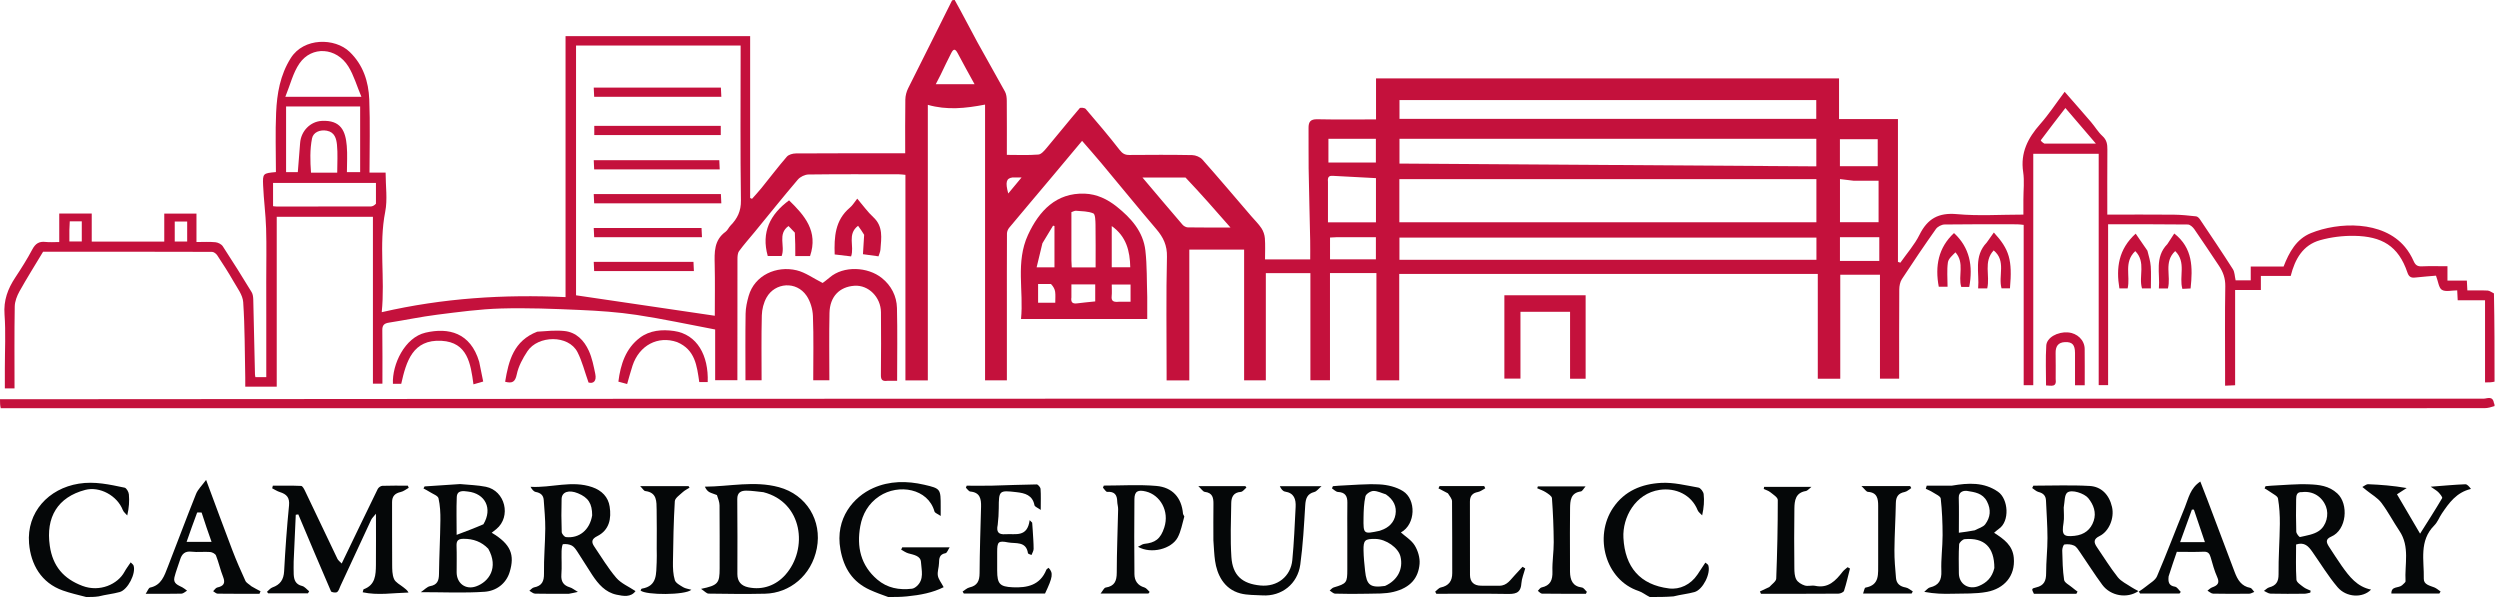 <svg width="201" height="48" viewBox="0 0 201 48" fill="none" xmlns="http://www.w3.org/2000/svg">
<path d="M76.757 1.19644e-09C77.394 1.134 77.972 2.276 78.585 3.399C79.311 4.729 80.077 6.038 80.802 7.369C80.916 7.578 80.943 7.856 80.945 8.103C80.958 9.527 80.951 10.951 80.951 12.452C81.819 12.452 82.656 12.493 83.486 12.426C83.725 12.407 83.972 12.104 84.159 11.883C85.047 10.827 85.909 9.749 86.805 8.701C86.867 8.628 87.209 8.664 87.291 8.76C88.218 9.84 89.142 10.925 90.014 12.05C90.242 12.345 90.442 12.462 90.795 12.46C92.481 12.447 94.168 12.438 95.853 12.47C96.132 12.476 96.489 12.622 96.671 12.827C97.999 14.324 99.291 15.853 100.595 17.372C100.872 17.695 101.185 17.995 101.419 18.347C101.573 18.578 101.675 18.88 101.696 19.158C101.738 19.712 101.708 20.271 101.708 20.856C102.922 20.856 104.082 20.856 105.341 20.856C105.341 20.364 105.349 19.856 105.339 19.349C105.3 17.412 105.246 15.476 105.214 13.54C105.196 12.459 105.22 11.378 105.207 10.297C105.201 9.802 105.357 9.576 105.908 9.588C107.462 9.622 109.017 9.6 110.633 9.6C110.633 8.486 110.633 7.395 110.633 6.302C123.062 6.302 135.43 6.302 147.859 6.302C147.859 7.421 147.859 8.468 147.859 9.575C149.441 9.575 150.963 9.575 152.595 9.575C152.595 13.443 152.595 17.251 152.595 21.058C152.66 21.079 152.725 21.099 152.79 21.12C153.309 20.377 153.927 19.683 154.326 18.88C154.971 17.581 155.857 17.08 157.342 17.217C159.077 17.376 160.838 17.254 162.681 17.254C162.681 16.835 162.681 16.434 162.681 16.034C162.681 15.299 162.771 14.55 162.663 13.832C162.428 12.278 163.044 11.096 164.03 9.979C164.726 9.191 165.308 8.301 165.999 7.38C166.713 8.197 167.422 8.999 168.119 9.812C168.435 10.181 168.685 10.617 169.04 10.94C169.387 11.257 169.437 11.603 169.433 12.028C169.419 13.751 169.427 15.474 169.427 17.254C171.251 17.254 173.018 17.243 174.784 17.26C175.38 17.266 175.977 17.33 176.57 17.395C176.681 17.407 176.805 17.532 176.876 17.637C177.768 18.966 178.663 20.293 179.524 21.642C179.673 21.875 179.668 22.206 179.744 22.537C180.097 22.537 180.497 22.537 180.959 22.537C180.959 22.181 180.959 21.826 180.959 21.43C181.875 21.43 182.732 21.43 183.6 21.43C184.049 20.276 184.625 19.219 185.796 18.743C188.004 17.846 191.573 17.707 193.363 19.86C193.643 20.196 193.877 20.587 194.054 20.987C194.196 21.31 194.359 21.431 194.713 21.414C195.379 21.383 196.048 21.405 196.776 21.405C196.776 21.789 196.776 22.143 196.776 22.558C197.319 22.558 197.806 22.558 198.335 22.558C198.35 22.841 198.361 23.068 198.376 23.351C198.939 23.351 199.475 23.335 200.009 23.361C200.163 23.369 200.312 23.496 200.513 23.59C200.562 25.949 200.562 28.287 200.562 30.685C200.326 30.746 200.089 30.746 199.797 30.746C199.797 28.548 199.797 26.374 199.797 24.139C199.041 24.139 198.338 24.139 197.599 24.139C197.585 23.855 197.573 23.629 197.559 23.345C197.118 23.345 196.631 23.482 196.331 23.304C196.075 23.152 196.035 22.638 195.853 22.163C195.368 22.206 194.76 22.25 194.154 22.317C193.821 22.355 193.66 22.22 193.556 21.911C192.829 19.756 191.486 19.002 189.292 18.962C188.372 18.946 187.418 19.063 186.533 19.312C185.158 19.699 184.518 20.817 184.173 22.186C183.395 22.186 182.603 22.186 181.774 22.186C181.774 22.575 181.774 22.914 181.774 23.314C181.082 23.314 180.424 23.314 179.704 23.314C179.704 25.89 179.704 28.407 179.704 30.974C179.42 30.987 179.196 30.997 178.897 31.01C178.897 30.612 178.897 30.251 178.897 29.891C178.897 27.599 178.873 25.306 178.913 23.015C178.924 22.38 178.738 21.864 178.401 21.364C177.743 20.385 177.097 19.397 176.424 18.428C176.305 18.258 176.081 18.052 175.903 18.05C173.767 18.023 171.631 18.033 169.492 18.033C169.492 22.361 169.492 26.643 169.492 30.965C169.298 30.965 169.074 30.965 168.735 30.965C168.735 24.784 168.735 18.596 168.735 12.367C166.926 12.367 165.231 12.367 163.475 12.367C163.475 18.554 163.475 24.746 163.475 30.972C163.19 30.972 162.966 30.972 162.704 30.972C162.704 26.682 162.704 22.407 162.704 18.081C162.509 18.062 162.346 18.035 162.183 18.034C160.238 18.031 158.291 18.02 156.346 18.049C156.107 18.052 155.786 18.218 155.648 18.412C154.712 19.735 153.803 21.079 152.915 22.436C152.765 22.666 152.703 22.992 152.701 23.275C152.685 25.65 152.692 28.026 152.692 30.444C152.179 30.444 151.695 30.444 151.149 30.444C151.149 27.673 151.149 24.897 151.149 22.088C150.042 22.088 148.996 22.088 147.957 22.088C147.957 24.879 147.957 27.648 147.957 30.452C147.408 30.452 146.837 30.452 146.15 30.452C146.15 27.665 146.15 24.895 146.15 22.025C134.876 22.025 123.718 22.025 112.498 22.025C112.498 24.817 112.498 27.679 112.498 30.579C111.867 30.579 111.297 30.579 110.664 30.579C110.664 27.707 110.664 24.844 110.664 21.953C109.4 21.953 108.196 21.953 106.93 21.953C106.93 24.805 106.93 27.668 106.93 30.573C106.386 30.573 105.902 30.573 105.356 30.573C105.356 27.718 105.356 24.855 105.356 21.959C104.119 21.959 102.942 21.959 101.773 21.959C101.773 24.832 101.773 27.687 101.773 30.579C101.228 30.579 100.658 30.579 100.027 30.579C100.027 27.099 100.027 23.63 100.027 20.07C98.539 20.07 97.111 20.07 95.62 20.07C95.62 23.532 95.62 27.044 95.62 30.585C95.005 30.585 94.449 30.585 93.795 30.585C93.795 30.376 93.795 30.15 93.795 29.924C93.795 26.832 93.749 23.739 93.823 20.649C93.845 19.728 93.532 19.084 92.975 18.43C91.473 16.668 90.011 14.871 88.527 13.093C88.023 12.489 87.499 11.902 87 11.325C86.209 12.271 85.421 13.217 84.628 14.16C83.465 15.544 82.295 16.923 81.138 18.312C81.037 18.434 80.961 18.62 80.96 18.776C80.949 20.83 80.953 22.884 80.953 24.938C80.953 26.806 80.953 28.673 80.953 30.579C80.472 30.579 79.901 30.579 79.199 30.579C79.199 23.196 79.199 15.824 79.199 8.409C77.596 8.719 76.123 8.864 74.597 8.429C74.597 15.825 74.597 23.188 74.597 30.584C73.975 30.584 73.405 30.584 72.796 30.584C72.796 25.073 72.796 19.589 72.796 14.057C72.599 14.04 72.435 14.013 72.272 14.013C69.85 14.01 67.428 13.997 65.007 14.029C64.715 14.033 64.34 14.213 64.149 14.436C62.965 15.825 61.824 17.25 60.667 18.661C60.25 19.17 59.807 19.661 59.421 20.192C59.301 20.358 59.292 20.63 59.292 20.854C59.284 24.075 59.286 27.296 59.286 30.567C58.703 30.567 58.132 30.567 57.499 30.567C57.499 29.244 57.499 27.894 57.499 26.491C55.364 26.088 53.288 25.637 51.192 25.32C49.679 25.091 48.142 24.988 46.611 24.921C44.504 24.828 42.39 24.743 40.284 24.803C38.567 24.852 36.853 25.087 35.145 25.302C33.849 25.466 32.566 25.739 31.274 25.939C30.89 25.999 30.731 26.142 30.738 26.552C30.759 27.974 30.746 29.396 30.746 30.846C30.469 30.846 30.245 30.846 29.983 30.846C29.983 26.371 29.983 21.923 29.983 17.43C27.386 17.43 24.826 17.43 22.249 17.43C22.249 21.957 22.249 26.499 22.249 31.088C21.465 31.088 20.635 31.088 19.719 31.088C19.719 30.858 19.724 30.608 19.718 30.358C19.676 28.335 19.689 26.308 19.553 24.291C19.515 23.715 19.074 23.151 18.767 22.61C18.362 21.898 17.915 21.209 17.465 20.525C17.378 20.395 17.19 20.25 17.048 20.25C12.508 20.235 7.969 20.238 3.465 20.238C2.815 21.32 2.165 22.353 1.57 23.418C1.365 23.787 1.192 24.23 1.185 24.643C1.148 26.823 1.168 29.004 1.168 31.225C0.91 31.225 0.686 31.225 0.389 31.225C0.389 30.697 0.389 30.163 0.389 29.629C0.389 28.18 0.47 26.726 0.364 25.285C0.279 24.146 0.628 23.22 1.227 22.313C1.713 21.578 2.186 20.83 2.599 20.052C2.846 19.586 3.146 19.391 3.665 19.452C4.006 19.492 4.356 19.459 4.763 19.459C4.763 18.704 4.763 17.959 4.763 17.169C5.652 17.169 6.482 17.169 7.375 17.169C7.375 17.899 7.375 18.643 7.375 19.423C9.347 19.423 11.258 19.423 13.207 19.423C13.207 18.682 13.207 17.954 13.207 17.175C14.074 17.175 14.904 17.175 15.796 17.175C15.796 17.887 15.796 18.632 15.796 19.459C16.343 19.459 16.835 19.427 17.319 19.475C17.529 19.495 17.801 19.631 17.912 19.801C18.707 21.016 19.475 22.248 20.231 23.488C20.334 23.655 20.357 23.89 20.363 24.095C20.415 26.096 20.455 28.098 20.5 30.099C20.501 30.161 20.518 30.223 20.533 30.32C20.847 30.32 21.158 30.32 21.409 30.32C21.409 28.662 21.41 27.014 21.409 25.365C21.409 24.457 21.406 23.549 21.406 22.641C21.405 21.214 21.439 19.786 21.395 18.36C21.36 17.211 21.204 16.066 21.155 14.917C21.113 13.933 21.146 13.931 22.184 13.834C22.184 12.247 22.128 10.651 22.2 9.06C22.269 7.525 22.518 6.039 23.378 4.67C24.423 3.008 26.93 3.033 28.111 4.17C29.202 5.22 29.63 6.559 29.689 7.994C29.767 9.932 29.708 11.876 29.708 13.877C30.154 13.877 30.553 13.877 31.003 13.877C31.003 14.969 31.167 16.034 30.971 17.027C30.447 19.689 30.969 22.35 30.691 25.1C35.633 23.961 40.521 23.658 45.47 23.888C45.47 16.88 45.47 9.916 45.47 2.903C50.358 2.903 55.296 2.903 60.312 2.903C60.312 7.225 60.312 11.572 60.312 15.919C60.362 15.942 60.412 15.965 60.462 15.987C60.715 15.699 60.98 15.419 61.221 15.12C61.9 14.281 62.553 13.418 63.259 12.601C63.408 12.428 63.737 12.338 63.985 12.336C66.687 12.318 69.39 12.324 72.093 12.324C72.303 12.324 72.513 12.324 72.778 12.324C72.778 10.845 72.766 9.424 72.789 8.003C72.794 7.7 72.879 7.373 73.014 7.1C74.178 4.76 75.362 2.43 76.54 0.048C76.598 -2.66771e-07 76.656 -2.58263e-07 76.757 1.19644e-09ZM46.314 17.578C46.314 19.669 46.314 21.76 46.314 23.742C50.079 24.297 53.766 24.84 57.47 25.386C57.47 24.091 57.494 22.688 57.462 21.286C57.439 20.285 57.398 19.31 58.339 18.631C58.503 18.513 58.585 18.288 58.731 18.139C59.284 17.575 59.584 16.978 59.571 16.117C59.514 12.207 59.546 8.296 59.546 4.386C59.546 4.154 59.546 3.922 59.546 3.662C55.074 3.662 50.657 3.662 46.314 3.662C46.314 8.276 46.314 12.863 46.314 17.578ZM129.543 14.4C123.873 14.4 118.204 14.4 112.508 14.4C112.508 15.502 112.508 16.677 112.508 17.869C123.703 17.869 134.865 17.869 146.038 17.869C146.038 16.704 146.038 15.571 146.038 14.4C140.558 14.4 135.114 14.4 129.543 14.4ZM127.2 11.157C122.305 11.157 117.409 11.157 112.518 11.157C112.518 11.847 112.518 12.46 112.518 13.151C123.719 13.226 134.88 13.3 146.032 13.375C146.032 12.583 146.032 11.883 146.032 11.157C139.769 11.157 133.55 11.157 127.2 11.157ZM128.238 20.887C134.166 20.887 140.094 20.887 146.041 20.887C146.041 20.342 146.041 19.728 146.041 19.105C134.844 19.105 123.682 19.105 112.515 19.105C112.515 19.712 112.515 20.282 112.515 20.887C117.739 20.887 122.924 20.887 128.238 20.887ZM138.746 8.043C130.001 8.043 121.255 8.043 112.519 8.043C112.519 8.607 112.519 9.091 112.519 9.556C123.726 9.556 134.889 9.556 146.027 9.556C146.027 9.069 146.027 8.628 146.027 8.043C143.611 8.043 141.243 8.043 138.746 8.043ZM26.141 8.562C25.092 8.562 24.044 8.562 23.001 8.562C23.001 10.378 23.001 12.114 23.001 13.838C23.352 13.838 23.663 13.838 23.944 13.838C24.008 13.028 24.074 12.265 24.129 11.501C24.199 10.522 24.965 9.772 25.857 9.721C27.427 9.632 27.782 10.558 27.881 11.735C27.94 12.434 27.892 13.143 27.892 13.84C28.278 13.84 28.589 13.84 28.956 13.84C28.956 12.063 28.956 10.328 28.956 8.562C27.992 8.562 27.131 8.562 26.141 8.562ZM25.751 7.784C26.801 7.784 27.85 7.784 29.057 7.784C28.684 6.896 28.449 6.056 28.008 5.345C27.049 3.8 25.065 3.676 24.079 5.098C23.559 5.848 23.34 6.807 22.94 7.784C23.951 7.784 24.786 7.784 25.751 7.784ZM30.226 16.381C30.226 15.825 30.226 15.27 30.226 14.709C27.426 14.709 24.682 14.709 21.954 14.709C21.954 15.356 21.954 15.954 21.954 16.577C22.062 16.588 22.143 16.604 22.225 16.604C24.749 16.605 27.273 16.607 29.797 16.601C29.936 16.601 30.075 16.538 30.226 16.381ZM95.314 14.272C94.209 14.272 93.104 14.272 91.853 14.272C92.997 15.623 94.029 16.85 95.075 18.065C95.172 18.179 95.356 18.279 95.501 18.282C96.592 18.3 97.683 18.292 98.93 18.292C97.701 16.889 96.561 15.587 95.314 14.272ZM106.768 14.618C106.768 15.708 106.768 16.799 106.768 17.873C108.112 17.873 109.358 17.873 110.627 17.873C110.627 16.669 110.627 15.495 110.627 14.322C109.465 14.26 108.335 14.201 107.205 14.14C106.949 14.126 106.712 14.126 106.768 14.618ZM149.026 14.53C148.662 14.486 148.298 14.442 147.934 14.398C147.934 15.612 147.934 16.742 147.934 17.866C149.023 17.866 150.07 17.866 151.038 17.866C151.038 16.744 151.038 15.662 151.038 14.53C150.346 14.53 149.748 14.53 149.026 14.53ZM107.495 11.157C107.266 11.157 107.037 11.157 106.805 11.157C106.805 11.841 106.805 12.453 106.805 13.066C108.102 13.066 109.361 13.066 110.621 13.066C110.621 12.417 110.621 11.806 110.621 11.157C109.596 11.157 108.609 11.157 107.495 11.157ZM25.005 13.88C25.69 13.88 26.375 13.88 27.112 13.88C27.112 13.095 27.166 12.361 27.093 11.64C27.045 11.156 26.913 10.625 26.275 10.508C25.706 10.405 25.181 10.646 25.086 11.131C24.91 12.023 24.938 12.954 25.005 13.88ZM150.278 13.362C150.507 13.362 150.735 13.362 150.968 13.362C150.968 12.592 150.968 11.894 150.968 11.193C149.931 11.193 148.932 11.193 147.929 11.193C147.929 11.928 147.929 12.626 147.929 13.362C148.695 13.362 149.423 13.362 150.278 13.362ZM107.499 19.07C107.312 19.079 107.125 19.088 106.934 19.098C106.934 19.71 106.934 20.278 106.934 20.851C108.187 20.851 109.402 20.851 110.622 20.851C110.622 20.246 110.622 19.678 110.622 19.07C109.599 19.07 108.612 19.07 107.499 19.07ZM164.369 11.546C165.706 11.546 167.044 11.546 168.509 11.546C167.628 10.517 166.864 9.625 166.058 8.684C165.385 9.558 164.725 10.41 164.082 11.274C164.059 11.304 164.194 11.452 164.369 11.546ZM149.256 19.07C148.812 19.07 148.368 19.07 147.932 19.07C147.932 19.761 147.932 20.372 147.932 20.977C149.015 20.977 150.058 20.977 151.095 20.977C151.095 20.326 151.095 19.714 151.095 19.07C150.498 19.07 149.942 19.07 149.256 19.07ZM75.625 6.015C75.509 6.239 75.394 6.463 75.237 6.767C76.296 6.767 77.294 6.767 78.353 6.767C77.861 5.867 77.42 5.082 77.002 4.285C76.801 3.902 76.656 3.903 76.469 4.288C76.202 4.835 75.917 5.374 75.625 6.015ZM5.578 18.493C5.578 18.806 5.578 19.12 5.578 19.416C5.971 19.416 6.28 19.416 6.575 19.416C6.575 18.848 6.575 18.323 6.575 17.793C6.238 17.793 5.943 17.793 5.609 17.793C5.598 17.997 5.588 18.183 5.578 18.493ZM15.049 18.493C15.049 18.265 15.049 18.036 15.049 17.812C14.664 17.812 14.355 17.812 14.049 17.812C14.049 18.377 14.049 18.901 14.049 19.42C14.397 19.42 14.707 19.42 15.049 19.42C15.049 19.125 15.049 18.871 15.049 18.493ZM81.388 14.27C80.901 14.341 80.817 14.651 81.063 15.557C81.41 15.139 81.74 14.743 82.133 14.27C81.863 14.27 81.681 14.27 81.388 14.27Z" fill="#C4113C"/>
<path d="M200.562 32.648C200.293 32.735 200.025 32.816 199.756 32.816C184.925 32.822 170.094 32.821 155.263 32.821C103.549 32.821 51.835 32.821 0.061 32.821C0 32.599 0 32.376 0 32.098C66.56 32.043 133.121 32.042 199.681 32.054C199.953 32.054 200.418 31.789 200.513 32.411C200.562 32.49 200.562 32.547 200.562 32.648Z" fill="#C4113C"/>
<path d="M71.411 48C70.881 47.81 70.402 47.636 69.94 47.426C68.545 46.791 67.843 45.688 67.571 44.181C67.113 41.65 68.656 39.931 70.2 39.242C71.516 38.654 72.918 38.652 74.305 38.972C75.64 39.28 75.633 39.309 75.632 40.744C75.632 40.937 75.632 41.13 75.632 41.484C75.399 41.32 75.167 41.247 75.131 41.119C74.613 39.275 72.248 38.867 70.699 39.894C69.827 40.472 69.34 41.328 69.164 42.314C68.87 43.957 69.191 45.45 70.531 46.594C71.343 47.287 72.298 47.454 73.322 47.333C73.457 47.317 73.6 47.224 73.706 47.13C74.324 46.581 74.083 45.84 74.046 45.19C74.017 44.69 73.468 44.608 73.036 44.49C72.831 44.434 72.648 44.296 72.455 44.195C72.483 44.132 72.51 44.07 72.538 44.007C73.763 44.007 74.988 44.007 76.352 44.007C76.217 44.208 76.14 44.455 76.022 44.476C75.528 44.564 75.503 44.89 75.496 45.283C75.49 45.616 75.352 45.96 75.403 46.278C75.449 46.569 75.671 46.832 75.87 47.209C74.991 47.654 73.989 47.843 72.928 47.948C72.429 48 71.95 48 71.411 48Z" fill="#050708"/>
<path d="M132.644 48C132.308 47.837 132.051 47.617 131.753 47.519C129.061 46.631 128.142 43.142 129.686 40.838C130.614 39.454 132.01 38.909 133.552 38.824C134.544 38.769 135.558 39.027 136.553 39.202C136.725 39.232 136.953 39.532 136.974 39.728C137.033 40.26 136.995 40.802 136.854 41.435C136.729 41.297 136.553 41.18 136.489 41.018C135.994 39.777 134.723 39.194 133.434 39.386C131.482 39.676 130.436 41.594 130.523 43.245C130.648 45.596 131.86 47.024 134.193 47.311C135.051 47.417 135.927 47.01 136.473 46.199C136.681 45.892 136.882 45.58 137.11 45.234C137.205 45.318 137.321 45.371 137.348 45.453C137.56 46.111 136.911 47.414 136.237 47.601C135.696 47.751 135.126 47.802 134.55 47.949C133.921 48 133.313 48 132.644 48Z" fill="#050708"/>
<path d="M6.933 48C6.269 47.828 5.651 47.688 5.057 47.478C3.306 46.862 2.478 45.37 2.337 43.692C2.128 41.187 3.898 39.278 6.334 38.887C7.622 38.68 8.806 38.957 10.017 39.208C10.168 39.239 10.345 39.55 10.362 39.744C10.409 40.278 10.378 40.819 10.231 41.442C10.108 41.296 9.936 41.17 9.871 41.002C9.423 39.847 8.012 39.082 6.852 39.388C4.639 39.971 3.669 41.578 4.004 43.887C4.241 45.526 5.111 46.532 6.628 47.105C8.016 47.63 9.464 46.979 10.008 45.975C10.143 45.725 10.319 45.498 10.507 45.215C10.609 45.325 10.711 45.387 10.74 45.474C10.945 46.099 10.278 47.42 9.621 47.601C9.079 47.751 8.51 47.802 7.933 47.949C7.606 48 7.299 48 6.933 48Z" fill="#050708"/>
<path d="M92.238 23.869C92.238 24.492 92.238 25.05 92.238 25.647C88.867 25.647 85.533 25.647 82.09 25.647C82.316 23.394 81.643 21.07 82.649 18.891C83.55 16.938 84.928 15.49 87.203 15.569C88.187 15.604 89.038 16.016 89.787 16.614C90.937 17.533 91.914 18.617 92.089 20.144C92.227 21.354 92.195 22.584 92.238 23.869ZM86.141 20.934C86.15 21.12 86.159 21.307 86.168 21.499C86.823 21.499 87.434 21.499 88.087 21.499C88.087 20.326 88.098 19.189 88.079 18.052C88.073 17.739 88.061 17.223 87.902 17.155C87.483 16.978 86.983 16.988 86.513 16.945C86.401 16.935 86.282 17.011 86.141 17.056C86.141 18.315 86.141 19.561 86.141 20.934ZM89.384 18.918C89.384 19.787 89.384 20.655 89.384 21.489C89.964 21.489 90.443 21.489 90.873 21.489C90.844 20.179 90.562 19.012 89.384 18.175C89.384 18.427 89.384 18.614 89.384 18.918ZM83.81 19.559C83.657 20.196 83.504 20.832 83.344 21.495C83.929 21.495 84.37 21.495 84.779 21.495C84.779 20.36 84.779 19.266 84.779 18.172C84.741 18.163 84.703 18.154 84.665 18.144C84.397 18.586 84.128 19.028 83.81 19.559ZM86.141 23.917C86.088 24.265 86.2 24.443 86.587 24.392C87.068 24.329 87.551 24.287 88.056 24.234C88.056 23.767 88.056 23.325 88.056 22.867C87.411 22.867 86.798 22.867 86.141 22.867C86.141 23.198 86.141 23.496 86.141 23.917ZM89.977 24.259C90.29 24.259 90.602 24.259 90.897 24.259C90.897 23.734 90.897 23.296 90.897 22.876C90.371 22.876 89.889 22.876 89.384 22.876C89.384 23.219 89.409 23.52 89.378 23.816C89.337 24.202 89.51 24.311 89.977 24.259ZM84.498 22.832C84.143 22.832 83.788 22.832 83.463 22.832C83.463 23.409 83.463 23.89 83.463 24.341C83.949 24.341 84.388 24.341 84.843 24.341C84.843 24.015 84.871 23.733 84.834 23.46C84.805 23.246 84.695 23.042 84.498 22.832Z" fill="#C4113C"/>
<path d="M71.359 30.616C70.939 30.673 70.82 30.536 70.824 30.161C70.843 28.475 70.842 26.789 70.829 25.103C70.82 23.908 69.84 22.898 68.698 22.975C67.505 23.055 66.721 23.834 66.691 25.158C66.65 26.949 66.681 28.741 66.681 30.574C66.254 30.574 65.856 30.574 65.384 30.574C65.384 28.857 65.425 27.134 65.36 25.415C65.339 24.858 65.157 24.231 64.845 23.775C64.025 22.573 62.309 22.712 61.632 23.918C61.396 24.339 61.262 24.87 61.25 25.355C61.205 27.081 61.232 28.808 61.232 30.575C60.803 30.575 60.406 30.575 59.935 30.575C59.935 28.79 59.918 27.003 59.946 25.217C59.954 24.742 60.059 24.257 60.191 23.797C60.673 22.11 62.441 21.346 64.049 21.732C64.755 21.902 65.389 22.374 66.141 22.751C66.249 22.667 66.488 22.497 66.709 22.307C67.816 21.354 69.763 21.441 70.9 22.352C71.651 22.953 72.093 23.801 72.116 24.764C72.162 26.685 72.129 28.608 72.129 30.616C71.875 30.616 71.647 30.616 71.359 30.616Z" fill="#C4113C"/>
<path d="M122.725 23.74C124.342 23.74 125.894 23.74 127.485 23.74C127.485 25.988 127.485 28.2 127.485 30.45C127.088 30.45 126.69 30.45 126.233 30.45C126.233 28.659 126.233 26.878 126.233 25.068C124.885 25.068 123.595 25.068 122.245 25.068C122.245 26.83 122.245 28.611 122.245 30.439C121.79 30.439 121.392 30.439 120.951 30.439C120.951 28.249 120.951 26.036 120.951 23.74C121.512 23.74 122.086 23.74 122.725 23.74Z" fill="#C4113C"/>
<path d="M69.478 18.879C69.319 18.608 69.159 18.388 68.989 18.153C68.088 18.838 68.714 19.795 68.429 20.614C68.02 20.565 67.59 20.514 67.108 20.457C67.065 19.065 67.126 17.706 68.334 16.692C68.559 16.503 68.714 16.231 68.923 15.971C69.412 16.544 69.765 17.049 70.209 17.456C71.029 18.207 70.855 19.142 70.788 20.065C70.775 20.246 70.688 20.422 70.632 20.609C70.239 20.555 69.849 20.502 69.382 20.438C69.414 19.937 69.446 19.433 69.478 18.879Z" fill="#C4113C"/>
<path d="M63.905 18.704C63.72 18.511 63.571 18.356 63.395 18.172C62.492 18.824 63.151 19.779 62.846 20.58C62.503 20.58 62.107 20.58 61.727 20.58C61.189 18.673 61.919 17.229 63.44 16.108C64.694 17.322 65.802 18.598 65.129 20.586C64.827 20.586 64.43 20.586 63.942 20.586C63.942 19.976 63.942 19.359 63.905 18.704Z" fill="#C4113C"/>
<path d="M43.193 26.667C43.943 26.618 44.661 26.541 45.365 26.611C46.335 26.708 46.962 27.371 47.341 28.203C47.606 28.783 47.731 29.435 47.861 30.067C47.978 30.637 47.713 30.867 47.318 30.755C47 29.859 46.803 29.04 46.43 28.312C45.706 26.901 43.252 26.957 42.404 28.242C42.03 28.807 41.685 29.445 41.549 30.097C41.421 30.709 41.195 30.843 40.613 30.694C40.893 28.995 41.303 27.4 43.193 26.667Z" fill="#C4113C"/>
<path d="M38.527 29.088C38.636 29.65 38.741 30.158 38.849 30.675C38.536 30.765 38.32 30.828 38.066 30.901C37.842 29.244 37.598 27.52 35.502 27.401C33.179 27.269 32.659 29.07 32.26 30.855C32.011 30.855 31.8 30.855 31.591 30.855C31.52 29.298 32.54 27.134 34.21 26.746C36.05 26.318 37.825 26.728 38.527 29.088Z" fill="#C4113C"/>
<path d="M54.437 27.504C52.893 26.967 51.397 27.766 50.856 29.395C50.694 29.884 50.566 30.384 50.422 30.875C50.148 30.8 49.928 30.741 49.718 30.684C49.891 29.301 50.303 28.017 51.447 27.153C52.241 26.552 53.236 26.473 54.193 26.611C56.06 26.88 56.978 28.593 56.9 30.716C56.676 30.716 56.451 30.716 56.221 30.716C56.03 29.421 55.9 28.116 54.437 27.504Z" fill="#C4113C"/>
<path d="M165.276 30.463C165.373 31.171 164.921 30.995 164.502 30.989C164.502 29.92 164.454 28.847 164.52 27.78C164.56 27.136 165.431 26.665 166.255 26.725C167.013 26.78 167.6 27.345 167.608 28.053C167.619 29.019 167.611 29.985 167.611 30.977C167.333 30.977 167.109 30.977 166.832 30.977C166.832 30.091 166.836 29.233 166.831 28.375C166.827 27.719 166.61 27.483 166.029 27.505C165.463 27.527 165.26 27.86 165.272 28.395C165.287 29.064 165.276 29.733 165.276 30.463Z" fill="#C4113C"/>
<path d="M159.732 19.502C159.942 19.207 160.124 18.951 160.305 18.694C161.556 20.055 161.802 20.898 161.601 23.184C161.381 23.184 161.158 23.184 160.924 23.184C160.639 22.183 161.323 20.972 160.29 20.133C159.449 21.037 160.016 22.161 159.773 23.188C159.558 23.188 159.334 23.188 159.042 23.188C159.157 21.938 158.666 20.615 159.732 19.502Z" fill="#C4113C"/>
<path d="M174.26 19.62C174.462 19.322 174.63 19.059 174.811 18.775C176.31 19.944 176.3 21.517 176.124 23.192C175.923 23.202 175.698 23.213 175.464 23.225C175.174 22.234 175.803 21.092 174.886 20.186C173.943 21.066 174.569 22.203 174.299 23.19C174.084 23.19 173.86 23.19 173.574 23.19C173.681 21.972 173.216 20.689 174.26 19.62Z" fill="#C4113C"/>
<path d="M172.652 20.155C172.767 20.6 172.891 21.004 172.92 21.415C172.96 21.992 172.93 22.574 172.93 23.187C172.662 23.187 172.438 23.187 172.217 23.187C171.926 22.218 172.559 21.077 171.675 20.189C170.73 21.082 171.296 22.193 171.062 23.187C170.847 23.187 170.623 23.187 170.399 23.187C170.126 21.546 170.321 20.042 171.708 18.786C171.994 19.203 172.306 19.66 172.652 20.155Z" fill="#C4113C"/>
<path d="M157.216 20.287C156.984 20.53 156.654 20.793 156.611 21.095C156.521 21.726 156.584 22.378 156.584 23.056C156.318 23.056 156.094 23.056 155.877 23.056C155.564 21.395 155.843 19.906 157.102 18.739C158.364 19.902 158.642 21.39 158.327 23.068C158.129 23.068 157.919 23.068 157.685 23.068C157.41 22.182 157.981 21.143 157.216 20.287Z" fill="#C4113C"/>
<path d="M23.611 45.142C23.611 45.53 23.598 45.855 23.614 46.178C23.637 46.626 23.763 46.986 24.287 47.112C24.498 47.163 24.668 47.39 24.857 47.538C24.824 47.592 24.792 47.647 24.76 47.702C23.694 47.702 22.628 47.702 21.562 47.702C21.529 47.662 21.497 47.622 21.464 47.582C21.609 47.461 21.736 47.287 21.903 47.229C22.531 47.009 22.808 46.604 22.844 45.926C22.939 44.163 23.063 42.4 23.238 40.643C23.302 40.003 23.043 39.73 22.499 39.562C22.283 39.495 22.088 39.362 21.883 39.26C21.901 39.19 21.919 39.12 21.937 39.05C22.696 39.05 23.455 39.034 24.213 39.068C24.322 39.073 24.446 39.307 24.518 39.457C25.392 41.279 26.254 43.107 27.129 44.929C27.191 45.058 27.326 45.151 27.472 45.307C28.447 43.284 29.4 41.297 30.369 39.317C30.428 39.196 30.61 39.065 30.739 39.06C31.422 39.035 32.107 39.048 32.791 39.048C32.814 39.106 32.838 39.163 32.861 39.22C32.649 39.336 32.449 39.505 32.222 39.556C31.759 39.659 31.52 39.891 31.522 40.38C31.529 42.044 31.516 43.708 31.53 45.371C31.534 45.771 31.527 46.208 31.683 46.557C31.807 46.834 32.169 47.006 32.431 47.217C32.579 47.335 32.739 47.439 32.847 47.64C31.598 47.671 30.384 47.883 29.16 47.619C29.21 47.453 29.212 47.386 29.236 47.377C30.184 47.037 30.215 46.227 30.224 45.422C30.237 44.104 30.227 42.786 30.227 41.304C30.044 41.533 29.91 41.648 29.841 41.795C29.011 43.567 28.192 45.344 27.367 47.119C27.288 47.291 27.234 47.518 27.096 47.605C26.986 47.676 26.648 47.624 26.612 47.54C25.72 45.486 24.854 43.421 23.984 41.358C23.916 41.367 23.848 41.376 23.78 41.385C23.724 42.616 23.667 43.847 23.611 45.142Z" fill="#050708"/>
<path d="M57.641 39.803C57.405 39.7 57.194 39.66 57.018 39.559C56.868 39.473 56.759 39.317 56.67 39.129C58.681 39.116 60.645 38.634 62.621 39.168C64.856 39.772 66.103 41.866 65.673 44.084C65.25 46.265 63.503 47.688 61.509 47.734C59.996 47.769 58.482 47.75 56.969 47.727C56.807 47.724 56.648 47.532 56.363 47.346C57.732 47.058 57.859 46.899 57.859 45.69C57.859 44.004 57.867 42.318 57.851 40.632C57.849 40.368 57.74 40.104 57.641 39.803ZM61.376 39.571C60.912 39.527 60.448 39.447 59.985 39.449C59.577 39.451 59.271 39.595 59.277 40.128C59.3 42.137 59.288 44.147 59.285 46.157C59.285 46.758 59.595 47.1 60.163 47.22C61.353 47.471 62.416 47.037 63.147 46.212C64.996 44.124 64.539 40.376 61.376 39.571Z" fill="#050708"/>
<path d="M188.27 45.491C188.891 46.367 189.51 47.176 190.634 47.404C189.959 48.1 188.647 48.041 187.94 47.21C187.184 46.321 186.576 45.306 185.9 44.348C185.606 43.931 185.285 43.556 184.606 43.778C184.606 44.69 184.571 45.654 184.633 46.612C184.647 46.823 184.985 47.033 185.205 47.204C185.37 47.333 185.585 47.398 185.778 47.492C185.767 47.544 185.756 47.597 185.745 47.65C185.589 47.68 185.434 47.735 185.277 47.736C184.37 47.745 183.462 47.753 182.555 47.73C182.375 47.725 182.199 47.585 182.021 47.508C182.161 47.411 182.288 47.266 182.443 47.225C182.999 47.078 183.202 46.772 183.196 46.17C183.182 44.82 183.286 43.468 183.299 42.117C183.306 41.437 183.265 40.748 183.151 40.079C183.118 39.88 182.77 39.729 182.556 39.57C182.404 39.457 182.235 39.368 182.074 39.268C182.099 39.208 182.125 39.148 182.15 39.089C182.31 39.075 182.469 39.056 182.628 39.049C183.634 39.004 184.641 38.898 185.643 38.939C186.444 38.971 187.245 39.048 187.922 39.674C188.85 40.531 188.679 42.613 187.43 43.145C186.939 43.354 187.048 43.629 187.24 43.936C187.56 44.45 187.906 44.947 188.27 45.491ZM185.079 39.567C184.641 39.536 184.615 39.856 184.61 40.152C184.597 41.016 184.59 41.881 184.62 42.745C184.626 42.9 184.857 43.192 184.927 43.176C185.445 43.056 186.018 42.976 186.439 42.687C187.061 42.26 187.249 41.365 187.014 40.743C186.717 39.953 185.982 39.452 185.079 39.567Z" fill="#050708"/>
<path d="M163.525 47.739C163.331 47.356 163.322 47.317 163.709 47.228C164.349 47.08 164.511 46.686 164.509 46.077C164.507 45.136 164.619 44.196 164.617 43.255C164.616 42.25 164.541 41.245 164.497 40.24C164.48 39.851 164.276 39.651 163.898 39.556C163.713 39.51 163.557 39.347 163.388 39.238C163.419 39.175 163.451 39.111 163.482 39.048C164.992 39.048 166.506 38.986 168.011 39.071C168.948 39.124 169.582 39.776 169.806 40.76C170.012 41.666 169.557 42.734 168.802 43.099C168.308 43.339 168.333 43.61 168.59 43.986C169.145 44.797 169.661 45.64 170.27 46.408C170.544 46.754 170.999 46.959 171.379 47.216C171.543 47.327 171.726 47.411 171.931 47.523C171.021 48.147 169.692 47.92 169.027 47.022C168.392 46.165 167.825 45.258 167.219 44.379C167.088 44.188 166.949 43.956 166.756 43.865C166.529 43.758 166.233 43.739 165.981 43.776C165.897 43.788 165.799 44.093 165.804 44.261C165.826 45.051 165.836 45.846 165.954 46.624C165.988 46.85 166.362 47.028 166.586 47.22C166.73 47.343 166.885 47.453 167.035 47.568C167.003 47.625 166.972 47.683 166.94 47.74C165.821 47.74 164.702 47.74 163.525 47.739ZM165.924 40.804C165.923 41.215 165.974 41.634 165.909 42.034C165.748 43.013 165.894 43.178 166.796 43.081C167.586 42.995 168.101 42.578 168.335 41.874C168.554 41.212 168.331 40.584 167.894 40.048C167.587 39.672 166.558 39.322 166.208 39.606C165.976 39.794 166.01 40.31 165.924 40.804Z" fill="#050708"/>
<path d="M45.731 47.741C44.788 47.741 43.902 47.752 43.017 47.73C42.863 47.726 42.713 47.578 42.561 47.496C42.684 47.404 42.795 47.256 42.93 47.229C43.574 47.103 43.748 46.738 43.737 46.095C43.717 44.898 43.831 43.699 43.84 42.5C43.845 41.734 43.769 40.966 43.716 40.2C43.689 39.815 43.463 39.627 43.08 39.555C42.91 39.523 42.767 39.353 42.656 39.139C44.338 39.239 45.978 38.596 47.62 39.168C48.394 39.437 48.9 39.964 49.016 40.727C49.163 41.682 49.002 42.616 48.012 43.11C47.561 43.335 47.532 43.582 47.782 43.946C48.361 44.791 48.884 45.685 49.549 46.457C49.937 46.908 50.552 47.162 51.096 47.525C50.713 48.043 50.114 47.925 49.579 47.815C48.675 47.628 48.104 46.964 47.619 46.231C47.217 45.622 46.842 44.996 46.441 44.387C46.314 44.194 46.174 43.973 45.984 43.869C45.779 43.757 45.502 43.724 45.268 43.752C45.205 43.76 45.155 44.116 45.151 44.314C45.136 44.939 45.183 45.569 45.135 46.191C45.091 46.755 45.303 47.07 45.831 47.227C45.999 47.277 46.144 47.402 46.462 47.589C46.119 47.666 45.954 47.703 45.731 47.741ZM47.611 41.429C47.609 40.482 47.3 40.004 46.468 39.66C45.739 39.359 45.169 39.544 45.153 40.116C45.127 41.002 45.13 41.889 45.162 42.775C45.167 42.92 45.372 43.168 45.505 43.182C46.564 43.3 47.422 42.612 47.611 41.429Z" fill="#050708"/>
<path d="M156.932 39.046C158.263 38.821 159.507 38.749 160.643 39.538C161.469 40.11 161.609 41.917 160.701 42.524C160.577 42.607 160.469 42.716 160.324 42.837C161.12 43.344 161.816 43.844 161.908 44.84C162.047 46.33 161.113 47.325 159.762 47.585C158.849 47.76 157.892 47.709 156.954 47.737C156.244 47.757 155.532 47.741 154.709 47.586C154.862 47.463 154.998 47.272 155.17 47.23C155.887 47.058 156.115 46.646 156.085 45.911C156.046 44.953 156.185 43.989 156.185 43.028C156.184 42.045 156.143 41.058 156.035 40.083C156.014 39.889 155.618 39.726 155.381 39.572C155.211 39.461 155.016 39.389 154.833 39.299C154.858 39.215 154.883 39.132 154.908 39.048C155.562 39.048 156.217 39.048 156.932 39.046ZM160.346 45.673C160.346 44.001 159.552 43.211 157.961 43.348C157.794 43.362 157.523 43.617 157.513 43.773C157.466 44.543 157.487 45.317 157.493 46.09C157.5 46.97 158.285 47.454 159.11 47.11C159.727 46.852 160.16 46.438 160.346 45.673ZM158.771 42.637C159.059 42.478 159.439 42.387 159.617 42.147C160.025 41.594 160.099 40.982 159.752 40.314C159.402 39.642 158.763 39.571 158.169 39.472C157.948 39.435 157.468 39.482 157.484 40.014C157.512 40.937 157.492 41.861 157.492 42.832C157.926 42.776 158.297 42.727 158.771 42.637Z" fill="#050708"/>
<path d="M36.99 38.919C37.723 38.988 38.405 39.004 39.063 39.137C40.618 39.451 41.126 41.536 39.905 42.539C39.788 42.635 39.667 42.726 39.533 42.832C41.091 43.757 41.393 44.617 40.979 45.987C40.691 46.938 39.889 47.514 38.961 47.578C37.322 47.692 35.669 47.61 33.834 47.61C34.139 47.405 34.341 47.17 34.578 47.127C35.17 47.022 35.288 46.676 35.295 46.146C35.313 44.709 35.39 43.273 35.408 41.836C35.415 41.243 35.386 40.636 35.256 40.063C35.209 39.857 34.82 39.724 34.58 39.57C34.409 39.46 34.226 39.37 34.048 39.271C34.077 39.217 34.106 39.163 34.136 39.108C35.066 39.045 35.997 38.982 36.99 38.919ZM39.259 44.121C38.718 43.556 38.056 43.316 37.275 43.32C36.86 43.322 36.691 43.444 36.706 43.876C36.733 44.586 36.712 45.299 36.714 46.01C36.716 46.903 37.435 47.443 38.277 47.145C39.311 46.778 40.11 45.644 39.259 44.121ZM38.867 42.151C39.624 40.882 39.017 39.679 37.617 39.519C37.284 39.481 36.748 39.375 36.724 39.967C36.685 40.91 36.714 41.856 36.714 43.003C37.489 42.712 38.141 42.467 38.867 42.151Z" fill="#050708"/>
<path d="M108.324 42.941C108.324 42.056 108.314 41.235 108.328 40.414C108.337 39.883 108.151 39.58 107.572 39.554C107.407 39.546 107.25 39.366 107.089 39.265C107.115 39.207 107.141 39.148 107.167 39.089C107.327 39.076 107.487 39.057 107.647 39.05C108.738 39.005 109.833 38.891 110.919 38.946C111.56 38.979 112.269 39.151 112.804 39.488C113.867 40.158 113.836 42.152 112.632 42.809C112.994 43.135 113.481 43.426 113.744 43.855C114.002 44.275 114.174 44.848 114.134 45.333C114.039 46.454 113.425 47.25 112.031 47.589C111.36 47.753 110.637 47.718 109.936 47.736C109.073 47.758 108.208 47.753 107.345 47.729C107.196 47.725 107.052 47.566 106.906 47.478C107.013 47.393 107.109 47.266 107.231 47.23C108.269 46.921 108.324 46.855 108.324 45.792C108.324 44.863 108.324 43.934 108.324 42.941ZM111.354 47.11C112.356 46.663 112.835 45.758 112.6 44.754C112.433 44.044 111.448 43.346 110.59 43.33C109.74 43.315 109.61 43.424 109.628 44.262C109.639 44.811 109.695 45.36 109.754 45.906C109.876 47.041 110.169 47.28 111.354 47.11ZM111.424 39.746C111.088 39.646 110.75 39.465 110.417 39.473C110.192 39.478 109.824 39.716 109.781 39.908C109.657 40.461 109.636 41.042 109.628 41.613C109.609 42.954 109.622 42.954 110.913 42.678C110.954 42.669 110.993 42.649 111.033 42.636C111.655 42.427 112.093 42.004 112.198 41.367C112.302 40.737 112.062 40.185 111.424 39.746Z" fill="#050708"/>
<path d="M97.557 43.45C97.557 42.437 97.546 41.486 97.561 40.536C97.569 40.024 97.495 39.62 96.865 39.547C96.72 39.53 96.599 39.319 96.342 39.083C97.735 39.083 98.932 39.083 100.129 39.083C100.156 39.123 100.184 39.163 100.212 39.203C100.062 39.324 99.918 39.537 99.761 39.548C99.167 39.587 98.999 39.977 98.992 40.448C98.969 41.894 98.909 43.347 99.004 44.787C99.101 46.261 99.871 46.935 101.335 47.074C102.71 47.205 103.776 46.333 103.902 45.034C104.04 43.614 104.095 42.187 104.169 40.761C104.2 40.148 104.059 39.638 103.316 39.524C103.145 39.498 102.999 39.315 102.898 39.09C103.959 39.09 105.02 39.09 106.252 39.09C105.997 39.303 105.857 39.508 105.677 39.554C105.087 39.704 104.973 40.093 104.94 40.638C104.843 42.226 104.76 43.82 104.543 45.394C104.329 46.948 103.043 47.966 101.494 47.869C100.902 47.832 100.29 47.858 99.726 47.71C98.381 47.357 97.844 46.159 97.692 45.1C97.617 44.576 97.6 44.043 97.557 43.45Z" fill="#050708"/>
<path d="M80.216 42.196C80.093 42.766 80.27 42.993 80.842 42.951C81.644 42.893 82.597 43.236 82.785 41.821C82.852 41.888 82.92 41.955 82.987 42.022C83.003 42.237 83.021 42.451 83.033 42.666C83.061 43.154 83.103 43.642 83.103 44.129C83.103 44.293 82.994 44.457 82.934 44.621C82.835 44.574 82.657 44.539 82.648 44.478C82.501 43.486 81.645 43.726 81.056 43.61C80.246 43.451 80.174 43.568 80.173 44.393C80.173 44.89 80.171 45.387 80.173 45.884C80.178 46.943 80.381 47.172 81.425 47.218C82.59 47.271 83.625 47.052 84.125 45.811C84.152 45.744 84.247 45.704 84.309 45.652C84.697 46.077 84.65 46.392 84.02 47.722C81.848 47.722 79.67 47.722 77.491 47.722C77.459 47.667 77.427 47.613 77.394 47.558C77.577 47.445 77.747 47.275 77.946 47.23C78.578 47.088 78.754 46.706 78.758 46.09C78.768 44.307 78.831 42.525 78.877 40.742C78.893 40.118 78.801 39.591 78.014 39.52C77.887 39.509 77.776 39.319 77.657 39.212C77.679 39.158 77.701 39.103 77.722 39.049C78.401 39.049 79.08 39.062 79.759 39.046C80.956 39.017 82.152 38.96 83.349 38.947C83.457 38.946 83.65 39.176 83.661 39.31C83.698 39.802 83.675 40.299 83.675 40.998C83.435 40.824 83.195 40.741 83.171 40.618C83.015 39.804 82.402 39.648 81.737 39.571C80.324 39.407 80.306 39.432 80.3 40.862C80.299 41.291 80.27 41.72 80.216 42.196Z" fill="#050708"/>
<path d="M95.219 41.527C95.047 42.131 94.951 42.721 94.683 43.218C94.189 44.134 92.569 44.57 91.491 43.962C91.703 43.861 91.847 43.743 92.002 43.727C92.86 43.636 93.305 43.358 93.612 42.398C94.031 41.091 93.283 39.803 92.136 39.517C91.5 39.359 91.213 39.49 91.207 40.127C91.188 42.138 91.189 44.149 91.208 46.16C91.213 46.678 91.457 47.072 92.012 47.232C92.174 47.279 92.294 47.468 92.433 47.592C92.399 47.635 92.365 47.678 92.331 47.722C91.102 47.722 89.874 47.722 88.484 47.722C88.668 47.496 88.765 47.26 88.894 47.24C89.612 47.13 89.786 46.712 89.787 46.038C89.789 44.34 89.863 42.643 89.898 40.946C89.903 40.737 89.829 40.528 89.825 40.318C89.815 39.786 89.607 39.505 89.025 39.547C88.918 39.555 88.794 39.327 88.678 39.209C88.701 39.153 88.724 39.097 88.746 39.041C90.157 39.041 91.575 38.947 92.975 39.069C94.243 39.18 95.002 39.985 95.114 41.308C95.119 41.365 95.181 41.417 95.219 41.527Z" fill="#050708"/>
<path d="M174.357 46.337C174.306 46.797 174.371 47.092 174.87 47.17C175.043 47.197 175.181 47.444 175.335 47.591C175.299 47.635 175.264 47.678 175.228 47.722C174.174 47.722 173.12 47.722 172.066 47.722C172.031 47.67 171.996 47.618 171.961 47.566C172.159 47.427 172.367 47.301 172.55 47.145C172.857 46.887 173.281 46.666 173.424 46.331C174.207 44.499 174.907 42.633 175.661 40.789C175.953 40.072 176.09 39.25 176.905 38.716C177.105 39.231 177.292 39.702 177.471 40.175C178.205 42.116 178.939 44.056 179.669 45.998C179.9 46.613 180.206 47.136 180.931 47.266C181.031 47.284 181.107 47.442 181.245 47.59C181.086 47.65 180.965 47.733 180.843 47.734C179.872 47.745 178.9 47.751 177.929 47.729C177.778 47.725 177.63 47.572 177.48 47.489C177.604 47.399 177.717 47.275 177.856 47.225C178.274 47.075 178.491 46.893 178.262 46.392C178.031 45.884 177.891 45.333 177.733 44.795C177.645 44.498 177.521 44.341 177.167 44.358C176.479 44.39 175.788 44.367 175.016 44.367C174.799 44.998 174.578 45.639 174.357 46.337ZM176.486 43.589C176.72 43.589 176.954 43.589 177.275 43.589C176.965 42.672 176.677 41.823 176.39 40.974C176.336 40.974 176.282 40.974 176.228 40.974C175.916 41.836 175.604 42.697 175.281 43.589C175.676 43.589 176.02 43.589 176.486 43.589Z" fill="#050708"/>
<path d="M20.218 47.14C20.485 47.297 20.717 47.418 20.948 47.538C20.92 47.606 20.891 47.673 20.863 47.74C19.741 47.74 18.619 47.747 17.498 47.731C17.377 47.73 17.257 47.602 17.137 47.533C17.246 47.429 17.342 47.261 17.468 47.234C17.978 47.124 18.142 46.895 17.936 46.376C17.714 45.818 17.586 45.222 17.366 44.663C17.311 44.525 17.063 44.394 16.895 44.381C16.4 44.344 15.896 44.413 15.406 44.356C14.872 44.292 14.624 44.533 14.481 44.991C14.332 45.467 14.143 45.932 14.024 46.414C13.9 46.919 14.323 47.047 14.662 47.223C14.798 47.293 14.914 47.399 15.039 47.489C14.889 47.573 14.741 47.726 14.589 47.73C13.684 47.752 12.777 47.741 11.713 47.741C11.869 47.51 11.945 47.267 12.066 47.242C12.979 47.053 13.211 46.293 13.488 45.586C14.253 43.631 14.98 41.662 15.762 39.714C15.912 39.339 16.241 39.035 16.571 38.584C17.323 40.602 17.989 42.427 18.683 44.241C19.001 45.072 19.358 45.89 19.73 46.698C19.808 46.867 20.028 46.97 20.218 47.14ZM16.21 41.208C16.084 41.211 15.863 41.178 15.846 41.223C15.555 41.986 15.288 42.759 15.002 43.568C15.723 43.568 16.344 43.568 17.01 43.568C16.738 42.795 16.477 42.055 16.21 41.208Z" fill="#050708"/>
<path d="M193.129 47.053C193.253 46.923 193.41 46.823 193.405 46.731C193.325 45.373 193.769 43.953 192.913 42.682C192.412 41.938 191.998 41.133 191.459 40.42C191.16 40.024 190.685 39.762 190.289 39.44C190.171 39.343 190.052 39.248 189.933 39.153C190.089 39.075 190.248 38.925 190.401 38.931C191.402 38.972 192.401 39.047 193.497 39.238C193.275 39.382 193.052 39.525 192.717 39.741C193.301 40.736 193.914 41.781 194.575 42.907C195.203 41.911 195.796 40.992 196.349 40.05C196.393 39.974 196.181 39.715 196.048 39.578C195.911 39.437 195.726 39.34 195.428 39.13C196.514 39.048 197.361 38.967 198.21 38.935C198.365 38.929 198.528 39.126 198.664 39.31C197.495 39.589 196.901 40.435 196.321 41.292C196.111 41.602 195.979 41.982 195.721 42.239C194.47 43.487 194.908 45.061 194.873 46.533C194.861 46.998 195.353 47.084 195.719 47.228C195.901 47.301 196.056 47.446 196.223 47.558C196.19 47.612 196.157 47.665 196.124 47.719C194.854 47.719 193.585 47.719 192.267 47.719C192.25 47.102 192.84 47.306 193.129 47.053Z" fill="#050708"/>
<path d="M116.413 39.663C116.129 39.51 115.891 39.388 115.653 39.265C115.681 39.204 115.71 39.143 115.738 39.082C116.936 39.082 118.133 39.082 119.33 39.082C119.358 39.141 119.387 39.2 119.415 39.26C119.219 39.362 119.033 39.519 118.825 39.557C118.374 39.64 118.182 39.885 118.182 40.329C118.186 42.295 118.179 44.261 118.187 46.228C118.189 46.789 118.5 47.079 119.057 47.09C119.553 47.1 120.051 47.09 120.548 47.093C121.174 47.096 121.449 46.593 121.812 46.219C122.016 46.008 122.21 45.787 122.409 45.57C122.482 45.614 122.555 45.659 122.628 45.703C122.52 46.108 122.345 46.508 122.317 46.918C122.262 47.755 121.753 47.763 121.108 47.752C119.233 47.72 117.357 47.741 115.482 47.741C115.45 47.684 115.419 47.626 115.388 47.569C115.537 47.453 115.672 47.27 115.839 47.234C116.481 47.095 116.763 46.719 116.76 46.072C116.751 44.149 116.766 42.226 116.744 40.303C116.741 40.099 116.558 39.897 116.413 39.663Z" fill="#050708"/>
<path d="M142.259 47.193C142.481 46.951 142.8 46.74 142.809 46.518C142.89 44.413 142.936 42.305 142.934 40.199C142.934 39.988 142.563 39.759 142.335 39.575C142.186 39.454 141.984 39.398 141.806 39.313C141.816 39.257 141.826 39.201 141.835 39.145C143.066 39.145 144.296 39.145 145.636 39.145C145.451 39.287 145.329 39.456 145.183 39.48C144.356 39.617 144.279 40.253 144.269 40.878C144.242 42.477 144.252 44.076 144.266 45.675C144.269 45.987 144.282 46.338 144.426 46.596C144.549 46.817 144.845 46.993 145.102 47.074C145.357 47.155 145.668 47.043 145.937 47.1C146.991 47.324 147.582 46.694 148.143 45.972C148.253 45.83 148.411 45.725 148.547 45.603C148.611 45.638 148.675 45.674 148.739 45.709C148.585 46.308 148.452 46.914 148.26 47.501C148.222 47.618 147.962 47.729 147.804 47.73C145.73 47.746 143.656 47.74 141.582 47.74C141.553 47.679 141.524 47.617 141.496 47.555C141.735 47.442 141.974 47.33 142.259 47.193Z" fill="#050708"/>
<path d="M126.227 44.883C126.227 45.293 126.22 45.639 126.228 45.984C126.245 46.629 126.428 47.137 127.187 47.236C127.332 47.255 127.452 47.461 127.584 47.58C127.559 47.633 127.533 47.686 127.508 47.739C126.331 47.739 125.154 47.746 123.977 47.729C123.865 47.728 123.754 47.583 123.643 47.504C123.74 47.41 123.825 47.256 123.938 47.232C124.653 47.08 124.838 46.636 124.816 45.947C124.79 45.161 124.925 44.37 124.92 43.582C124.912 42.405 124.862 41.227 124.777 40.053C124.765 39.882 124.477 39.704 124.284 39.578C124.073 39.441 123.825 39.362 123.593 39.257C123.61 39.206 123.627 39.155 123.644 39.105C124.873 39.105 126.103 39.105 127.481 39.105C127.32 39.284 127.224 39.493 127.101 39.511C126.266 39.629 126.243 40.26 126.233 40.868C126.212 42.185 126.227 43.502 126.227 44.883Z" fill="#050708"/>
<path d="M151.005 45.265C151.005 43.688 151.006 42.175 151.005 40.662C151.005 40.091 150.925 39.594 150.182 39.546C150.044 39.537 149.919 39.32 149.662 39.082C151.097 39.082 152.338 39.082 153.578 39.082C153.607 39.136 153.636 39.189 153.665 39.242C153.49 39.351 153.326 39.519 153.137 39.556C152.63 39.654 152.435 39.933 152.426 40.439C152.403 41.704 152.322 42.969 152.312 44.234C152.306 44.98 152.374 45.728 152.438 46.472C152.478 46.93 152.765 47.156 153.223 47.235C153.424 47.269 153.601 47.441 153.789 47.55C153.757 47.607 153.726 47.664 153.695 47.72C152.425 47.72 151.154 47.72 149.792 47.72C149.866 47.525 149.902 47.258 149.984 47.244C151.154 47.035 150.989 46.136 151.005 45.265Z" fill="#050708"/>
<path d="M52.8 44.108C52.8 43.027 52.817 42.011 52.794 40.996C52.779 40.333 52.842 39.597 51.877 39.48C51.768 39.467 51.678 39.294 51.469 39.086C52.886 39.086 54.123 39.086 55.359 39.086C55.386 39.126 55.413 39.166 55.44 39.206C55.254 39.326 55.046 39.424 54.887 39.573C54.649 39.796 54.271 40.043 54.255 40.299C54.156 41.927 54.128 43.56 54.105 45.192C54.098 45.677 54.117 46.185 54.256 46.641C54.329 46.88 54.674 47.057 54.928 47.212C55.106 47.32 55.337 47.343 55.585 47.417C55.114 47.857 51.923 47.861 51.502 47.478C51.533 47.428 51.559 47.334 51.599 47.328C52.882 47.119 52.741 46.105 52.797 45.209C52.818 44.865 52.8 44.518 52.8 44.108Z" fill="#050708"/>
<path d="M55.395 10.119C56.277 10.119 57.094 10.119 57.95 10.119C57.95 10.378 57.95 10.602 57.95 10.862C54.576 10.862 51.197 10.862 47.78 10.862C47.78 10.638 47.78 10.414 47.78 10.119C50.294 10.119 52.812 10.119 55.395 10.119Z" fill="#C4113C"/>
<path d="M54.097 16.346C51.963 16.346 49.894 16.346 47.771 16.346C47.759 16.093 47.749 15.869 47.736 15.605C51.148 15.605 54.527 15.605 57.96 15.605C57.971 15.821 57.981 16.045 57.995 16.346C56.695 16.346 55.428 16.346 54.097 16.346Z" fill="#C4113C"/>
<path d="M55.005 7.783C52.569 7.783 50.198 7.783 47.772 7.783C47.759 7.532 47.749 7.307 47.736 7.043C51.147 7.043 54.525 7.043 57.96 7.043C57.97 7.257 57.981 7.481 57.996 7.783C56.998 7.783 56.034 7.783 55.005 7.783Z" fill="#C4113C"/>
<path d="M53.449 13.621C51.531 13.621 49.677 13.621 47.771 13.621C47.759 13.367 47.749 13.143 47.737 12.88C51.106 12.88 54.441 12.88 57.831 12.88C57.841 13.096 57.851 13.321 57.865 13.621C56.391 13.621 54.952 13.621 53.449 13.621Z" fill="#C4113C"/>
<path d="M54.874 19.07C52.482 19.07 50.154 19.07 47.772 19.07C47.759 18.819 47.749 18.594 47.736 18.33C50.628 18.33 53.487 18.33 56.403 18.33C56.414 18.543 56.424 18.767 56.439 19.07C55.916 19.07 55.427 19.07 54.874 19.07Z" fill="#C4113C"/>
<path d="M51.243 21.795C50.059 21.795 48.94 21.795 47.77 21.795C47.759 21.539 47.749 21.315 47.737 21.053C50.416 21.053 53.059 21.053 55.755 21.053C55.765 21.272 55.775 21.496 55.789 21.795C54.271 21.795 52.789 21.795 51.243 21.795Z" fill="#C4113C"/>
</svg>
